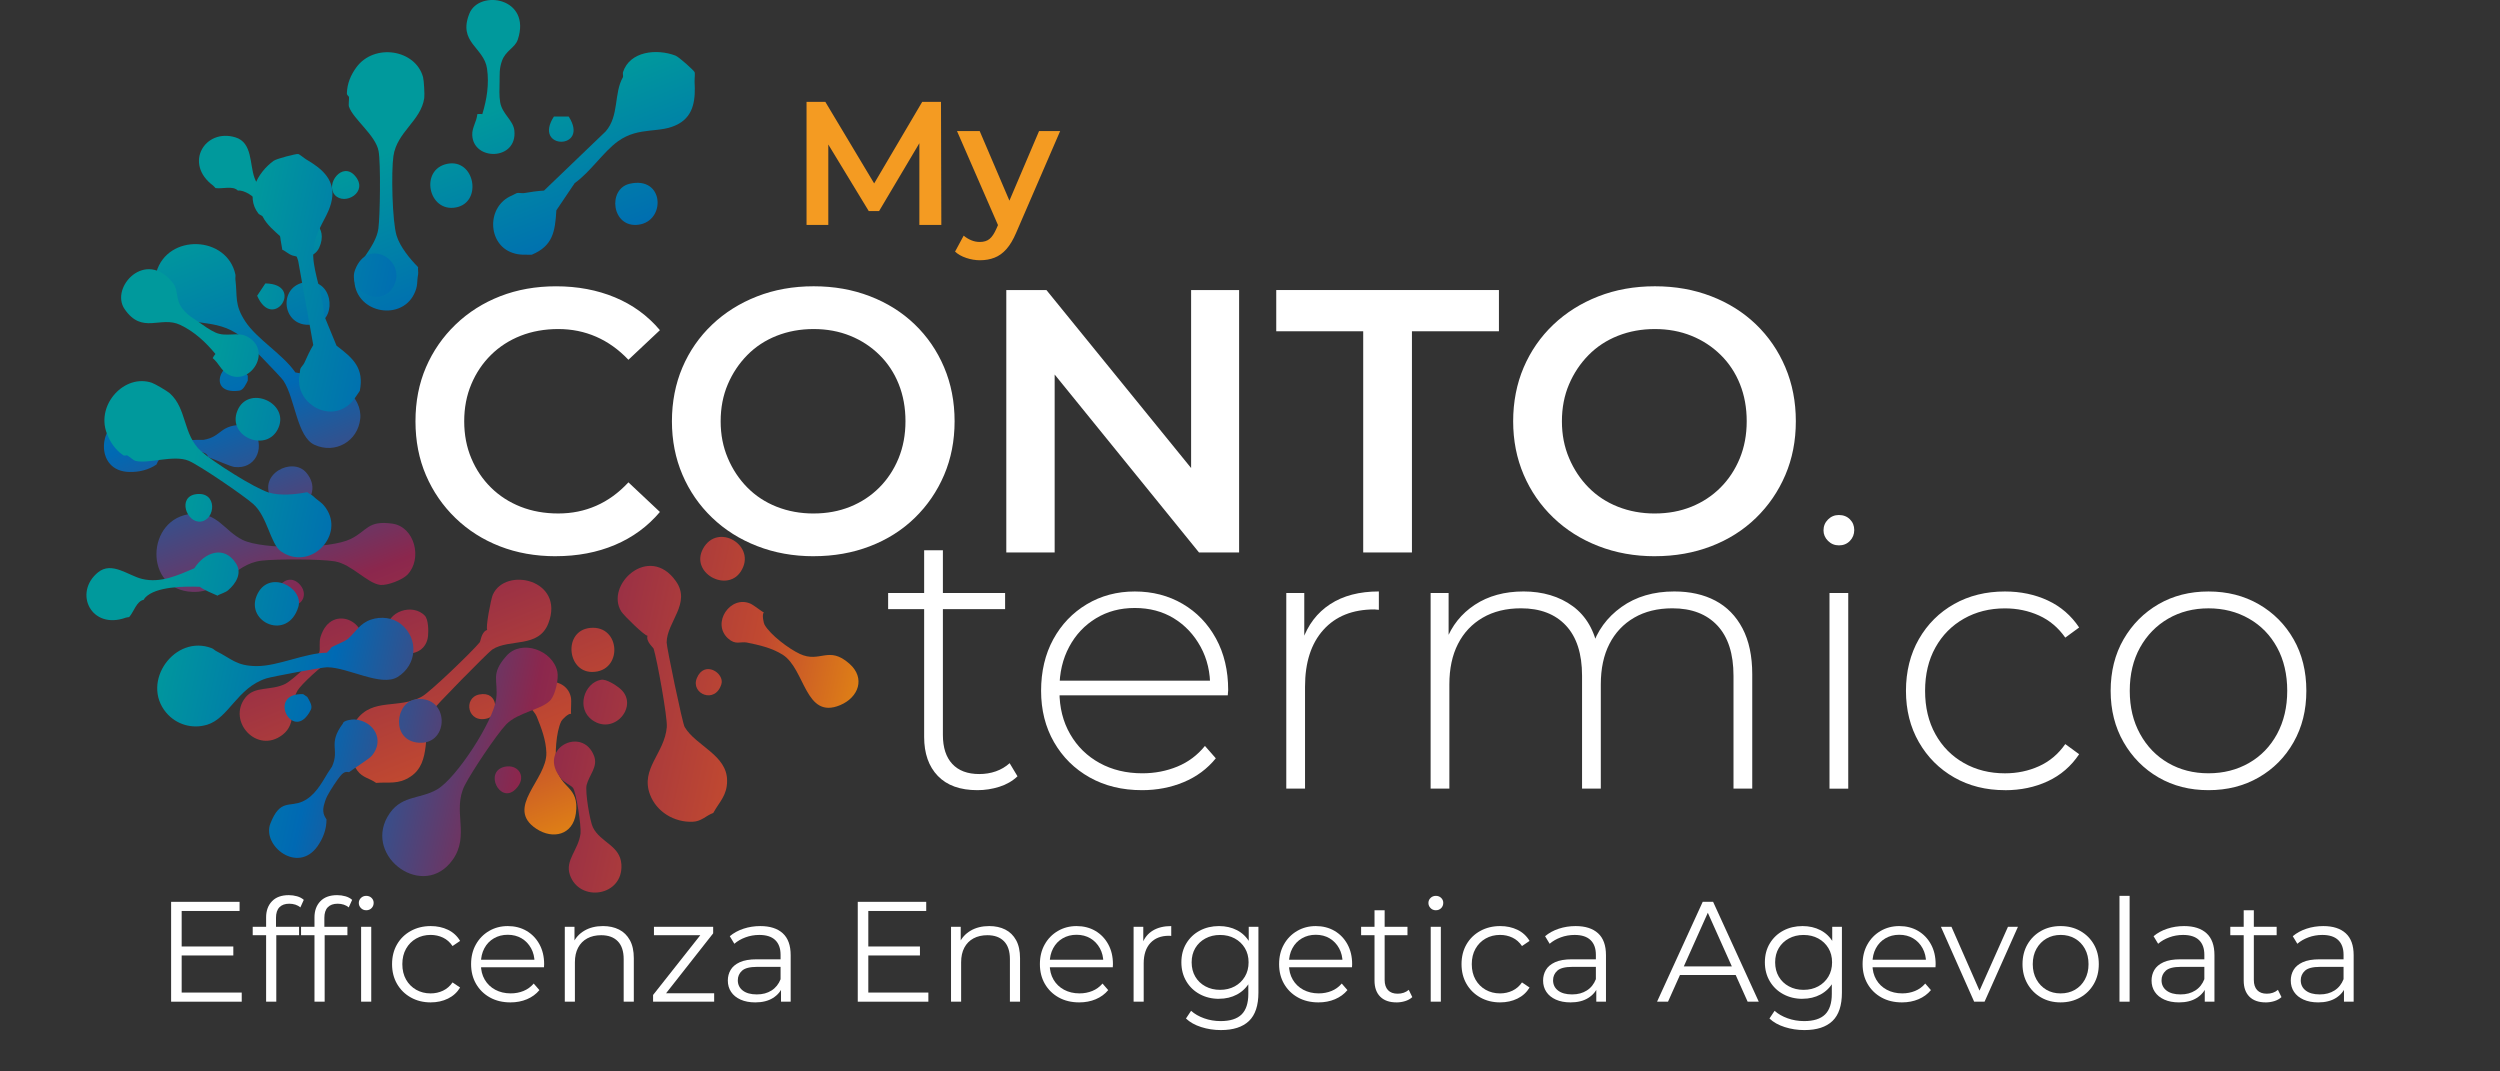 <?xml version="1.0" encoding="UTF-8"?>
<svg id="Livello_1" xmlns="http://www.w3.org/2000/svg" xmlns:xlink="http://www.w3.org/1999/xlink" version="1.1" viewBox="0 0 1024 438.87">
  <rect x="0" y="0" width="1024" height="438.87" fill="#333333" stroke="none"/>
  <!-- Generator: Adobe Illustrator 30.1.0, SVG Export Plug-In . SVG Version: 2.1.1 Build 136)  -->
  <defs>
    <style>
      .st0 {
        fill: #f49b22;
      }

      .st1 {
        fill: url(#Sfumatura_senza_nome_12);
      }

      .st2 {
        fill: url(#Sfumatura_senza_nome_13);
      }

      .st3 {
        fill: url(#Sfumatura_senza_nome_18);
      }

      .st4 {
        fill: url(#Sfumatura_senza_nome_19);
      }

      .st5 {
        fill: url(#Sfumatura_senza_nome_16);
      }

      .st6 {
        fill: url(#Sfumatura_senza_nome_17);
      }

      .st7 {
        fill: url(#Sfumatura_senza_nome_20);
      }

      .st8 {
        fill: url(#Sfumatura_senza_nome_21);
      }

      .st9 {
        fill: url(#Sfumatura_senza_nome_42);
      }

      .st10 {
        fill: url(#Sfumatura_senza_nome_30);
      }

      .st11 {
        fill: url(#Sfumatura_senza_nome_14);
      }

      .st12 {
        fill: url(#Sfumatura_senza_nome_15);
      }

      .st13 {
        fill: url(#Sfumatura_senza_nome_31);
      }

      .st14 {
        fill: url(#Sfumatura_senza_nome_39);
      }

      .st15 {
        fill: url(#Sfumatura_senza_nome_36);
      }

      .st16 {
        fill: url(#Sfumatura_senza_nome_35);
      }

      .st17 {
        fill: url(#Sfumatura_senza_nome_38);
      }

      .st18 {
        fill: url(#Sfumatura_senza_nome_41);
      }

      .st19 {
        fill: url(#Sfumatura_senza_nome_40);
      }

      .st20 {
        fill: url(#Sfumatura_senza_nome_37);
      }

      .st21 {
        fill: url(#Sfumatura_senza_nome_33);
      }

      .st22 {
        fill: url(#Sfumatura_senza_nome_34);
      }

      .st23 {
        fill: url(#Sfumatura_senza_nome_32);
      }

      .st24 {
        fill: url(#Sfumatura_senza_nome_22);
      }

      .st25 {
        fill: url(#Sfumatura_senza_nome_23);
      }

      .st26 {
        fill: url(#Sfumatura_senza_nome_28);
      }

      .st27 {
        fill: url(#Sfumatura_senza_nome_29);
      }

      .st28 {
        fill: url(#Sfumatura_senza_nome_26);
      }

      .st29 {
        fill: url(#Sfumatura_senza_nome_27);
      }

      .st30 {
        fill: url(#Sfumatura_senza_nome_24);
      }

      .st31 {
        fill: url(#Sfumatura_senza_nome_25);
      }

      .st32 {
        fill: url(#Sfumatura_senza_nome_10);
      }

      .st33 {
        fill: url(#Sfumatura_senza_nome_11);
      }

      .st34 {
        fill: #fff;
      }

      .st35 {
        fill: url(#Sfumatura_senza_nome);
      }

      .st36 {
        fill: url(#Sfumatura_senza_nome_8);
      }

      .st37 {
        fill: url(#Sfumatura_senza_nome_9);
      }

      .st38 {
        fill: url(#Sfumatura_senza_nome_6);
      }

      .st39 {
        fill: url(#Sfumatura_senza_nome_7);
      }

      .st40 {
        fill: url(#Sfumatura_senza_nome_5);
      }

      .st41 {
        fill: url(#Sfumatura_senza_nome_3);
      }

      .st42 {
        fill: url(#Sfumatura_senza_nome_4);
      }

      .st43 {
        fill: url(#Sfumatura_senza_nome_2);
      }
    </style>
    <linearGradient id="Sfumatura_senza_nome" data-name="Sfumatura senza nome" x1="162.53" y1="33.42" x2="44.37" y2="331.85" gradientTransform="translate(0 439.19) scale(1 -1)" gradientUnits="userSpaceOnUse">
      <stop offset="0" stop-color="#f7ac00"/>
      <stop offset=".24" stop-color="#c14930"/>
      <stop offset=".51" stop-color="#8b274d"/>
      <stop offset=".77" stop-color="#0069b3"/>
      <stop offset="1" stop-color="#00999c"/>
    </linearGradient>
    <linearGradient id="Sfumatura_senza_nome_2" data-name="Sfumatura senza nome 2" x1="341.47" y1="104.26" x2="223.31" y2="402.7" gradientTransform="translate(0 439.19) scale(1 -1)" gradientUnits="userSpaceOnUse">
      <stop offset="0" stop-color="#f7ac00"/>
      <stop offset=".24" stop-color="#c14930"/>
      <stop offset=".51" stop-color="#8b274d"/>
      <stop offset=".77" stop-color="#0069b3"/>
      <stop offset="1" stop-color="#00999c"/>
    </linearGradient>
    <linearGradient id="Sfumatura_senza_nome_3" data-name="Sfumatura senza nome 3" x1="184.36" y1="42.06" x2="66.2" y2="340.49" gradientTransform="translate(0 439.19) scale(1 -1)" gradientUnits="userSpaceOnUse">
      <stop offset="0" stop-color="#f7ac00"/>
      <stop offset=".24" stop-color="#c14930"/>
      <stop offset=".51" stop-color="#8b274d"/>
      <stop offset=".77" stop-color="#0069b3"/>
      <stop offset="1" stop-color="#00999c"/>
    </linearGradient>
    <linearGradient id="Sfumatura_senza_nome_4" data-name="Sfumatura senza nome 4" x1="225.22" y1="58.24" x2="107.06" y2="356.67" gradientTransform="translate(0 439.19) scale(1 -1)" gradientUnits="userSpaceOnUse">
      <stop offset="0" stop-color="#f7ac00"/>
      <stop offset=".24" stop-color="#c14930"/>
      <stop offset=".51" stop-color="#8b274d"/>
      <stop offset=".77" stop-color="#0069b3"/>
      <stop offset="1" stop-color="#00999c"/>
    </linearGradient>
    <linearGradient id="Sfumatura_senza_nome_5" data-name="Sfumatura senza nome 5" x1="203.01" y1="49.45" x2="84.85" y2="347.88" gradientTransform="translate(0 439.19) scale(1 -1)" gradientUnits="userSpaceOnUse">
      <stop offset="0" stop-color="#f7ac00"/>
      <stop offset=".24" stop-color="#c14930"/>
      <stop offset=".51" stop-color="#8b274d"/>
      <stop offset=".77" stop-color="#0069b3"/>
      <stop offset="1" stop-color="#00999c"/>
    </linearGradient>
    <linearGradient id="Sfumatura_senza_nome_6" data-name="Sfumatura senza nome 6" x1="248.98" y1="67.64" x2="130.82" y2="366.07" gradientTransform="translate(0 439.19) scale(1 -1)" gradientUnits="userSpaceOnUse">
      <stop offset="0" stop-color="#f7ac00"/>
      <stop offset=".24" stop-color="#c14930"/>
      <stop offset=".51" stop-color="#8b274d"/>
      <stop offset=".77" stop-color="#0069b3"/>
      <stop offset="1" stop-color="#00999c"/>
    </linearGradient>
    <linearGradient id="Sfumatura_senza_nome_7" data-name="Sfumatura senza nome 7" x1="279.77" y1="79.84" x2="161.61" y2="378.27" gradientTransform="translate(0 439.19) scale(1 -1)" gradientUnits="userSpaceOnUse">
      <stop offset="0" stop-color="#f7ac00"/>
      <stop offset=".24" stop-color="#c14930"/>
      <stop offset=".51" stop-color="#8b274d"/>
      <stop offset=".77" stop-color="#0069b3"/>
      <stop offset="1" stop-color="#00999c"/>
    </linearGradient>
    <linearGradient id="Sfumatura_senza_nome_8" data-name="Sfumatura senza nome 8" x1="216.88" y1="54.94" x2="98.72" y2="353.37" gradientTransform="translate(0 439.19) scale(1 -1)" gradientUnits="userSpaceOnUse">
      <stop offset="0" stop-color="#f7ac00"/>
      <stop offset=".24" stop-color="#c14930"/>
      <stop offset=".51" stop-color="#8b274d"/>
      <stop offset=".77" stop-color="#0069b3"/>
      <stop offset="1" stop-color="#00999c"/>
    </linearGradient>
    <linearGradient id="Sfumatura_senza_nome_9" data-name="Sfumatura senza nome 9" x1="195.33" y1="46.4" x2="77.17" y2="344.83" gradientTransform="translate(0 439.19) scale(1 -1)" gradientUnits="userSpaceOnUse">
      <stop offset="0" stop-color="#f7ac00"/>
      <stop offset=".24" stop-color="#c14930"/>
      <stop offset=".51" stop-color="#8b274d"/>
      <stop offset=".77" stop-color="#0069b3"/>
      <stop offset="1" stop-color="#00999c"/>
    </linearGradient>
    <linearGradient id="Sfumatura_senza_nome_10" data-name="Sfumatura senza nome 10" x1="172.57" y1="37.4" x2="54.41" y2="335.83" gradientTransform="translate(0 439.19) scale(1 -1)" gradientUnits="userSpaceOnUse">
      <stop offset="0" stop-color="#f7ac00"/>
      <stop offset=".24" stop-color="#c14930"/>
      <stop offset=".51" stop-color="#8b274d"/>
      <stop offset=".77" stop-color="#0069b3"/>
      <stop offset="1" stop-color="#00999c"/>
    </linearGradient>
    <linearGradient id="Sfumatura_senza_nome_11" data-name="Sfumatura senza nome 11" x1="190.55" y1="44.52" x2="72.39" y2="342.95" gradientTransform="translate(0 439.19) scale(1 -1)" gradientUnits="userSpaceOnUse">
      <stop offset="0" stop-color="#f7ac00"/>
      <stop offset=".24" stop-color="#c14930"/>
      <stop offset=".51" stop-color="#8b274d"/>
      <stop offset=".77" stop-color="#0069b3"/>
      <stop offset="1" stop-color="#00999c"/>
    </linearGradient>
    <linearGradient id="Sfumatura_senza_nome_12" data-name="Sfumatura senza nome 12" x1="180.37" y1="40.48" x2="62.21" y2="338.91" gradientTransform="translate(0 439.19) scale(1 -1)" gradientUnits="userSpaceOnUse">
      <stop offset="0" stop-color="#f7ac00"/>
      <stop offset=".24" stop-color="#c14930"/>
      <stop offset=".51" stop-color="#8b274d"/>
      <stop offset=".77" stop-color="#0069b3"/>
      <stop offset="1" stop-color="#00999c"/>
    </linearGradient>
    <linearGradient id="Sfumatura_senza_nome_13" data-name="Sfumatura senza nome 13" x1="232.64" y1="61.18" x2="114.48" y2="359.61" gradientTransform="translate(0 439.19) scale(1 -1)" gradientUnits="userSpaceOnUse">
      <stop offset="0" stop-color="#f7ac00"/>
      <stop offset=".24" stop-color="#c14930"/>
      <stop offset=".51" stop-color="#8b274d"/>
      <stop offset=".77" stop-color="#0069b3"/>
      <stop offset="1" stop-color="#00999c"/>
    </linearGradient>
    <linearGradient id="Sfumatura_senza_nome_14" data-name="Sfumatura senza nome 14" x1="225.14" y1="58.2" x2="106.98" y2="356.64" gradientTransform="translate(0 439.19) scale(1 -1)" gradientUnits="userSpaceOnUse">
      <stop offset="0" stop-color="#f7ac00"/>
      <stop offset=".24" stop-color="#c14930"/>
      <stop offset=".51" stop-color="#8b274d"/>
      <stop offset=".77" stop-color="#0069b3"/>
      <stop offset="1" stop-color="#00999c"/>
    </linearGradient>
    <linearGradient id="Sfumatura_senza_nome_15" data-name="Sfumatura senza nome 15" x1="273.16" y1="77.22" x2="155" y2="375.65" gradientTransform="translate(0 439.19) scale(1 -1)" gradientUnits="userSpaceOnUse">
      <stop offset="0" stop-color="#f7ac00"/>
      <stop offset=".24" stop-color="#c14930"/>
      <stop offset=".51" stop-color="#8b274d"/>
      <stop offset=".77" stop-color="#0069b3"/>
      <stop offset="1" stop-color="#00999c"/>
    </linearGradient>
    <linearGradient id="Sfumatura_senza_nome_16" data-name="Sfumatura senza nome 16" x1="227.46" y1="59.13" x2="109.3" y2="357.56" gradientTransform="translate(0 439.19) scale(1 -1)" gradientUnits="userSpaceOnUse">
      <stop offset="0" stop-color="#f7ac00"/>
      <stop offset=".24" stop-color="#c14930"/>
      <stop offset=".51" stop-color="#8b274d"/>
      <stop offset=".77" stop-color="#0069b3"/>
      <stop offset="1" stop-color="#00999c"/>
    </linearGradient>
    <linearGradient id="Sfumatura_senza_nome_17" data-name="Sfumatura senza nome 17" x1="257.14" y1="70.88" x2="138.98" y2="369.31" gradientTransform="translate(0 439.19) scale(1 -1)" gradientUnits="userSpaceOnUse">
      <stop offset="0" stop-color="#f7ac00"/>
      <stop offset=".24" stop-color="#c14930"/>
      <stop offset=".51" stop-color="#8b274d"/>
      <stop offset=".77" stop-color="#0069b3"/>
      <stop offset="1" stop-color="#00999c"/>
    </linearGradient>
    <linearGradient id="Sfumatura_senza_nome_18" data-name="Sfumatura senza nome 18" x1="325.46" y1="97.93" x2="207.3" y2="396.36" gradientTransform="translate(0 439.19) scale(1 -1)" gradientUnits="userSpaceOnUse">
      <stop offset="0" stop-color="#f7ac00"/>
      <stop offset=".24" stop-color="#c14930"/>
      <stop offset=".51" stop-color="#8b274d"/>
      <stop offset=".77" stop-color="#0069b3"/>
      <stop offset="1" stop-color="#00999c"/>
    </linearGradient>
    <linearGradient id="Sfumatura_senza_nome_19" data-name="Sfumatura senza nome 19" x1="294.73" y1="85.76" x2="176.57" y2="384.19" gradientTransform="translate(0 439.19) scale(1 -1)" gradientUnits="userSpaceOnUse">
      <stop offset="0" stop-color="#f7ac00"/>
      <stop offset=".24" stop-color="#c14930"/>
      <stop offset=".51" stop-color="#8b274d"/>
      <stop offset=".77" stop-color="#0069b3"/>
      <stop offset="1" stop-color="#00999c"/>
    </linearGradient>
    <linearGradient id="Sfumatura_senza_nome_20" data-name="Sfumatura senza nome 20" x1="357.77" y1="110.72" x2="239.61" y2="409.15" gradientTransform="translate(0 439.19) scale(1 -1)" gradientUnits="userSpaceOnUse">
      <stop offset="0" stop-color="#f7ac00"/>
      <stop offset=".24" stop-color="#c14930"/>
      <stop offset=".51" stop-color="#8b274d"/>
      <stop offset=".77" stop-color="#0069b3"/>
      <stop offset="1" stop-color="#00999c"/>
    </linearGradient>
    <linearGradient id="Sfumatura_senza_nome_21" data-name="Sfumatura senza nome 21" x1="349.97" y1="107.63" x2="231.81" y2="406.06" gradientTransform="translate(0 439.19) scale(1 -1)" gradientUnits="userSpaceOnUse">
      <stop offset="0" stop-color="#f7ac00"/>
      <stop offset=".24" stop-color="#c14930"/>
      <stop offset=".51" stop-color="#8b274d"/>
      <stop offset=".77" stop-color="#0069b3"/>
      <stop offset="1" stop-color="#00999c"/>
    </linearGradient>
    <linearGradient id="Sfumatura_senza_nome_22" data-name="Sfumatura senza nome 22" x1="386.94" y1="660.74" x2="268.78" y2="959.17" gradientTransform="translate(703.2 1061.42) rotate(-56.34) scale(1 -1)" gradientUnits="userSpaceOnUse">
      <stop offset="0" stop-color="#f7ac00"/>
      <stop offset=".24" stop-color="#c14930"/>
      <stop offset=".51" stop-color="#8b274d"/>
      <stop offset=".77" stop-color="#0069b3"/>
      <stop offset="1" stop-color="#00999c"/>
    </linearGradient>
    <linearGradient id="Sfumatura_senza_nome_23" data-name="Sfumatura senza nome 23" x1="565.86" y1="731.59" x2="447.7" y2="1030.02" gradientTransform="translate(703.2 1061.42) rotate(-56.34) scale(1 -1)" gradientUnits="userSpaceOnUse">
      <stop offset="0" stop-color="#f7ac00"/>
      <stop offset=".24" stop-color="#c14930"/>
      <stop offset=".51" stop-color="#8b274d"/>
      <stop offset=".77" stop-color="#0069b3"/>
      <stop offset="1" stop-color="#00999c"/>
    </linearGradient>
    <linearGradient id="Sfumatura_senza_nome_24" data-name="Sfumatura senza nome 24" x1="408.76" y1="669.38" x2="290.6" y2="967.81" gradientTransform="translate(703.2 1061.42) rotate(-56.34) scale(1 -1)" gradientUnits="userSpaceOnUse">
      <stop offset="0" stop-color="#f7ac00"/>
      <stop offset=".24" stop-color="#c14930"/>
      <stop offset=".51" stop-color="#8b274d"/>
      <stop offset=".77" stop-color="#0069b3"/>
      <stop offset="1" stop-color="#00999c"/>
    </linearGradient>
    <linearGradient id="Sfumatura_senza_nome_25" data-name="Sfumatura senza nome 25" x1="449.64" y1="685.57" x2="331.47" y2="984" gradientTransform="translate(703.2 1061.42) rotate(-56.34) scale(1 -1)" gradientUnits="userSpaceOnUse">
      <stop offset="0" stop-color="#f7ac00"/>
      <stop offset=".24" stop-color="#c14930"/>
      <stop offset=".51" stop-color="#8b274d"/>
      <stop offset=".77" stop-color="#0069b3"/>
      <stop offset="1" stop-color="#00999c"/>
    </linearGradient>
    <linearGradient id="Sfumatura_senza_nome_26" data-name="Sfumatura senza nome 26" x1="427.42" y1="676.77" x2="309.26" y2="975.2" gradientTransform="translate(703.2 1061.42) rotate(-56.34) scale(1 -1)" gradientUnits="userSpaceOnUse">
      <stop offset="0" stop-color="#f7ac00"/>
      <stop offset=".24" stop-color="#c14930"/>
      <stop offset=".51" stop-color="#8b274d"/>
      <stop offset=".77" stop-color="#0069b3"/>
      <stop offset="1" stop-color="#00999c"/>
    </linearGradient>
    <linearGradient id="Sfumatura_senza_nome_27" data-name="Sfumatura senza nome 27" x1="473.38" y1="694.97" x2="355.22" y2="993.4" gradientTransform="translate(703.2 1061.42) rotate(-56.34) scale(1 -1)" gradientUnits="userSpaceOnUse">
      <stop offset="0" stop-color="#f7ac00"/>
      <stop offset=".24" stop-color="#c14930"/>
      <stop offset=".51" stop-color="#8b274d"/>
      <stop offset=".77" stop-color="#0069b3"/>
      <stop offset="1" stop-color="#00999c"/>
    </linearGradient>
    <linearGradient id="Sfumatura_senza_nome_28" data-name="Sfumatura senza nome 28" x1="504.18" y1="707.17" x2="386.02" y2="1005.6" gradientTransform="translate(703.2 1061.42) rotate(-56.34) scale(1 -1)" gradientUnits="userSpaceOnUse">
      <stop offset="0" stop-color="#f7ac00"/>
      <stop offset=".24" stop-color="#c14930"/>
      <stop offset=".51" stop-color="#8b274d"/>
      <stop offset=".77" stop-color="#0069b3"/>
      <stop offset="1" stop-color="#00999c"/>
    </linearGradient>
    <linearGradient id="Sfumatura_senza_nome_29" data-name="Sfumatura senza nome 29" x1="441.29" y1="682.26" x2="323.13" y2="980.69" gradientTransform="translate(703.2 1061.42) rotate(-56.34) scale(1 -1)" gradientUnits="userSpaceOnUse">
      <stop offset="0" stop-color="#f7ac00"/>
      <stop offset=".24" stop-color="#c14930"/>
      <stop offset=".51" stop-color="#8b274d"/>
      <stop offset=".77" stop-color="#0069b3"/>
      <stop offset="1" stop-color="#00999c"/>
    </linearGradient>
    <linearGradient id="Sfumatura_senza_nome_30" data-name="Sfumatura senza nome 30" x1="419.73" y1="673.73" x2="301.57" y2="972.16" gradientTransform="translate(703.2 1061.42) rotate(-56.34) scale(1 -1)" gradientUnits="userSpaceOnUse">
      <stop offset="0" stop-color="#f7ac00"/>
      <stop offset=".24" stop-color="#c14930"/>
      <stop offset=".51" stop-color="#8b274d"/>
      <stop offset=".77" stop-color="#0069b3"/>
      <stop offset="1" stop-color="#00999c"/>
    </linearGradient>
    <linearGradient id="Sfumatura_senza_nome_31" data-name="Sfumatura senza nome 31" x1="396.98" y1="664.72" x2="278.82" y2="963.15" gradientTransform="translate(703.2 1061.42) rotate(-56.34) scale(1 -1)" gradientUnits="userSpaceOnUse">
      <stop offset="0" stop-color="#f7ac00"/>
      <stop offset=".24" stop-color="#c14930"/>
      <stop offset=".51" stop-color="#8b274d"/>
      <stop offset=".77" stop-color="#0069b3"/>
      <stop offset="1" stop-color="#00999c"/>
    </linearGradient>
    <linearGradient id="Sfumatura_senza_nome_32" data-name="Sfumatura senza nome 32" x1="414.94" y1="671.83" x2="296.78" y2="970.26" gradientTransform="translate(703.2 1061.42) rotate(-56.34) scale(1 -1)" gradientUnits="userSpaceOnUse">
      <stop offset="0" stop-color="#f7ac00"/>
      <stop offset=".24" stop-color="#c14930"/>
      <stop offset=".51" stop-color="#8b274d"/>
      <stop offset=".77" stop-color="#0069b3"/>
      <stop offset="1" stop-color="#00999c"/>
    </linearGradient>
    <linearGradient id="Sfumatura_senza_nome_33" data-name="Sfumatura senza nome 33" x1="404.78" y1="667.81" x2="286.62" y2="966.24" gradientTransform="translate(703.2 1061.42) rotate(-56.34) scale(1 -1)" gradientUnits="userSpaceOnUse">
      <stop offset="0" stop-color="#f7ac00"/>
      <stop offset=".24" stop-color="#c14930"/>
      <stop offset=".51" stop-color="#8b274d"/>
      <stop offset=".77" stop-color="#0069b3"/>
      <stop offset="1" stop-color="#00999c"/>
    </linearGradient>
    <linearGradient id="Sfumatura_senza_nome_34" data-name="Sfumatura senza nome 34" x1="457.06" y1="688.5" x2="338.9" y2="986.94" gradientTransform="translate(703.2 1061.42) rotate(-56.34) scale(1 -1)" gradientUnits="userSpaceOnUse">
      <stop offset="0" stop-color="#f7ac00"/>
      <stop offset=".24" stop-color="#c14930"/>
      <stop offset=".51" stop-color="#8b274d"/>
      <stop offset=".77" stop-color="#0069b3"/>
      <stop offset="1" stop-color="#00999c"/>
    </linearGradient>
    <linearGradient id="Sfumatura_senza_nome_35" data-name="Sfumatura senza nome 35" x1="449.52" y1="685.52" x2="331.36" y2="983.95" gradientTransform="translate(703.2 1061.42) rotate(-56.34) scale(1 -1)" gradientUnits="userSpaceOnUse">
      <stop offset="0" stop-color="#f7ac00"/>
      <stop offset=".24" stop-color="#c14930"/>
      <stop offset=".51" stop-color="#8b274d"/>
      <stop offset=".77" stop-color="#0069b3"/>
      <stop offset="1" stop-color="#00999c"/>
    </linearGradient>
    <linearGradient id="Sfumatura_senza_nome_36" data-name="Sfumatura senza nome 36" x1="497.57" y1="704.55" x2="379.41" y2="1002.98" gradientTransform="translate(703.2 1061.42) rotate(-56.34) scale(1 -1)" gradientUnits="userSpaceOnUse">
      <stop offset="0" stop-color="#f7ac00"/>
      <stop offset=".24" stop-color="#c14930"/>
      <stop offset=".51" stop-color="#8b274d"/>
      <stop offset=".77" stop-color="#0069b3"/>
      <stop offset="1" stop-color="#00999c"/>
    </linearGradient>
    <linearGradient id="Sfumatura_senza_nome_37" data-name="Sfumatura senza nome 37" x1="451.86" y1="686.45" x2="333.7" y2="984.88" gradientTransform="translate(703.2 1061.42) rotate(-56.34) scale(1 -1)" gradientUnits="userSpaceOnUse">
      <stop offset="0" stop-color="#f7ac00"/>
      <stop offset=".24" stop-color="#c14930"/>
      <stop offset=".51" stop-color="#8b274d"/>
      <stop offset=".77" stop-color="#0069b3"/>
      <stop offset="1" stop-color="#00999c"/>
    </linearGradient>
    <linearGradient id="Sfumatura_senza_nome_38" data-name="Sfumatura senza nome 38" x1="481.54" y1="698.2" x2="363.38" y2="996.63" gradientTransform="translate(703.2 1061.42) rotate(-56.34) scale(1 -1)" gradientUnits="userSpaceOnUse">
      <stop offset="0" stop-color="#f7ac00"/>
      <stop offset=".24" stop-color="#c14930"/>
      <stop offset=".51" stop-color="#8b274d"/>
      <stop offset=".77" stop-color="#0069b3"/>
      <stop offset="1" stop-color="#00999c"/>
    </linearGradient>
    <linearGradient id="Sfumatura_senza_nome_39" data-name="Sfumatura senza nome 39" x1="549.85" y1="725.25" x2="431.69" y2="1023.68" gradientTransform="translate(703.2 1061.42) rotate(-56.34) scale(1 -1)" gradientUnits="userSpaceOnUse">
      <stop offset="0" stop-color="#f7ac00"/>
      <stop offset=".24" stop-color="#c14930"/>
      <stop offset=".51" stop-color="#8b274d"/>
      <stop offset=".77" stop-color="#0069b3"/>
      <stop offset="1" stop-color="#00999c"/>
    </linearGradient>
    <linearGradient id="Sfumatura_senza_nome_40" data-name="Sfumatura senza nome 40" x1="519.13" y1="713.08" x2="400.97" y2="1011.52" gradientTransform="translate(703.2 1061.42) rotate(-56.34) scale(1 -1)" gradientUnits="userSpaceOnUse">
      <stop offset="0" stop-color="#f7ac00"/>
      <stop offset=".24" stop-color="#c14930"/>
      <stop offset=".51" stop-color="#8b274d"/>
      <stop offset=".77" stop-color="#0069b3"/>
      <stop offset="1" stop-color="#00999c"/>
    </linearGradient>
    <linearGradient id="Sfumatura_senza_nome_41" data-name="Sfumatura senza nome 41" x1="582.17" y1="738.05" x2="464.01" y2="1036.48" gradientTransform="translate(703.2 1061.42) rotate(-56.34) scale(1 -1)" gradientUnits="userSpaceOnUse">
      <stop offset="0" stop-color="#f7ac00"/>
      <stop offset=".24" stop-color="#c14930"/>
      <stop offset=".51" stop-color="#8b274d"/>
      <stop offset=".77" stop-color="#0069b3"/>
      <stop offset="1" stop-color="#00999c"/>
    </linearGradient>
    <linearGradient id="Sfumatura_senza_nome_42" data-name="Sfumatura senza nome 42" x1="574.35" y1="734.95" x2="456.19" y2="1033.39" gradientTransform="translate(703.2 1061.42) rotate(-56.34) scale(1 -1)" gradientUnits="userSpaceOnUse">
      <stop offset="0" stop-color="#f7ac00"/>
      <stop offset=".24" stop-color="#c14930"/>
      <stop offset=".51" stop-color="#8b274d"/>
      <stop offset=".77" stop-color="#0069b3"/>
      <stop offset="1" stop-color="#00999c"/>
    </linearGradient>
  </defs>
  <g>
    <path class="st35" d="M68.12,186.23c1.05-.4,2.94-.88,4.04-1.01,2.45-.28,8.36-.39,10.63.02,2.31.41,2.37,1.95,2.52,2.01,2.77.94,8.97,3.81,10.71,4.02,8.39,1.03,12.42-7.26,8.5-14.13-.49-.86-2.9-3.64-4.04-3.03-10.61-.56-9.28,4.79-17.19,6.07h-3.03c-5.19.24-10.84.74-15.41-2.06-5.15-3.16-4.17-8.38-14.93-6.03-9.51,2.08-11.08,20.91,3.03,21.23,3.97.09,7.78-.79,11.12-3.03.25-.17.54-2.71,4.04-4.04v-.02Z"/>
    <path class="st43" d="M232.94,47.74c-2.02.04-4.05-.03-6.07,0-8.85,13.75,14.92,13.75,6.07,0Z"/>
    <path class="st41" d="M137.14,229.93c6.88,1.15,13.45,9.12,18.67,9.65,2.91.3,9.03-2.08,11.06-4.17,6.29-6.5,3.01-19.65-6.18-20.93-10.13-1.41-10.08,2.84-17.06,6.29-8.28,4.09-35.96,4.44-44.23.39-7.6-3.72-10.18-11.47-20.64-10.71-19.05,1.39-20.14,31.32.14,31.99,12.42.41,16.6-11.38,28.13-12.78,6-.73,24.29-.71,30.12.27h-.01Z"/>
    <path class="st42" d="M201.59,266.08c7.02-4.65,19.05-.4,23.04-10.82,6.83-17.84-17.61-23.32-22.78-11.65-.78,1.77-3,13.44-2.29,14.39-1.07.37-1.52,1.08-2.02,2.02-.49.92-.81,2.77-1.01,3.03-2.8,3.51-20.27,20.36-23.73,22.27-9.48,5.23-20.18.36-26.82,9.58-4.45,6.18-4.03,14.67.42,20.78,2.12,2.9,5.1,3.12,7.65,4.99,5.33-.43,9.08.75,14.11-2.58,8.83-5.85,4.77-18.46,8.7-26.69.76-1.6,23.14-24.27,24.72-25.32h0Z"/>
    <path class="st40" d="M69.2,128.03c7.29,6,19.4,1.87,29.25,9.67,1.92,1.52,16.53,16.55,17.65,18.24,4.77,7.23,5.5,22.93,12.68,26.24,8.51,3.92,17.83-1.4,18.78-10.7.44-4.35-1.8-8.74-5.27-11.41-3.85-2.95-7.48-2.36-11.78-3.46-1.56-.4-6.27-3.75-6.79-3.75h-1.01l-1.73-.31c-5.14-7.47-15.71-13.58-20.52-20.91-4.53-6.91-3.16-10.04-4.04-17.18-.08-.65.13-1.43,0-2.02-3.41-15.95-27.72-16.89-32.36-1.01-1.77,6.07.23,12.59,5.13,16.61h.01Z"/>
    <path class="st38" d="M229.9,295.4c.32-.64,2.85-3.28,4.04-3.03-.25-.3.19-5.01-.06-6.51-1.51-8.89-15.57-9.01-16.95.2-.63,4.17,1.73,4.8,2.86,7.32,1.95,4.79,3.85,9.72,4,14.97.3,11-17.17,22.44-4.15,31.09,6.84,4.55,15.02,2.55,16.23-6.23,1.57-11.39-6.55-10.02-7.92-19.17-.73-4.86-.23-14.22,1.96-18.64h-.01Z"/>
    <path class="st39" d="M241.77,257.19c-11.13,1.06-9.59,18.07.77,18.04,12.66-.03,11.83-19.24-.77-18.04Z"/>
    <path class="st36" d="M158.27,258.48c-.21,11.08,15.94,12.59,17.05,2.06.22-2.13.17-6.78-1.3-8.35-4.78-5.09-15.59-2.16-15.75,6.29Z"/>
    <path class="st37" d="M111.18,204.33c6.3,11.05,23.13-.26,14.27-10.74-5.63-6.65-20.04.61-14.27,10.74Z"/>
    <path class="st32" d="M146.46,267.07c7.8-10.89-10.63-21.32-15.2-6.09-.65,2.15-.05,4.86-.45,6.12-.66,2.05-11.31,11.68-13.84,12.96-6.02,3.03-12.65.74-16.52,5.73-7.44,9.61,4.76,23.22,15.23,15.22,6.23-4.76,2.65-11.99,6.15-18.11,1.38-2.41,10.39-10.84,13.01-11.76,4.01-1.41,8.83-.2,11.6-4.07h.02Z"/>
    <path class="st33" d="M97.98,160.02c1.73-.23,2.67-2.5,3.51-4.12v-2.02c-7.96-13.14-19.41,8.21-3.51,6.14h0Z"/>
    <path class="st1" d="M117.19,247.85c6.91,1.48,9.42-4.81,5.27-8.79-6.36-6.1-13.89,6.94-5.27,8.79Z"/>
    <path class="st2" d="M196.27,284.47c-6.74,1.37-4.8,12.24,3.59,9.72,4.43-1.33,4.44-11.35-3.59-9.72Z"/>
    <path class="st11" d="M87.33,76.04c.38.28.71.86,1.01,1.01,2.85.39,7.03-1.09,9.1,1.01.33.03.68-.05,1.01,0,6.32.99,12.99,10.98,16.18,16.17-.09,2.91.61,5.29,1.01,8.09.67.08,2.71,1.93,4.21,2.35,4.05,1.15,9.04,1.02,10.96-3.36,3.65-8.31-3.34-13.26-11.12-13.14-6.13-4.03-12.79-8.08-15.46-15.37-2.01-5.49-.78-14.36-7.74-16.52-12.56-3.9-21.35,10.74-9.16,19.76h0Z"/>
    <path class="st12" d="M142.94,43.7c1.75,5.11,10.93,11.68,12.13,18.2.9,4.84.63,26.49-.09,31.75-1.07,7.81-9.76,14.94-9.86,20.29-.27,14.12,18.85,18.01,24.5,6.49,1.7-3.47,1.04-4.96,1.63-7.98.17-.9-.13-2.07,0-3.03-3.35-3.38-7.41-8.34-8.81-12.92-1.81-5.93-2.22-26.25-1.3-32.56,1.45-9.97,11.27-14.39,12.63-23.77.2-1.41-.13-7.24-.49-8.57-3.08-11.35-19.97-14.01-27.3-4.04-2.33,3.18-3.78,6.63-3.9,10.66-.02.8.85,1.3.86,1.47.1,1.19-.28,3.22,0,4.04v-.03Z"/>
    <path class="st5" d="M124.48,115.68c-11.59,2.25-8.49,20.91,5.61,16.76,7.94-2.34,6.37-19.08-5.61-16.76Z"/>
    <path class="st6" d="M145.43,72.04c-5.22-6.05-12.22,3.31-8.31,7.79,4.01,4.58,14.06-1.13,8.31-7.79Z"/>
    <path class="st3" d="M197.55,46.73c-.62-.06-1.4-.06-2.02,0-.36,3.29-2.21,5.51-2.1,8.57.39,10.75,18.63,10.52,17.24-1.9-.47-4.18-4.98-6.72-5.79-11.46-.47-2.75-.3-5.58-.25-8.35.06-3.26-.18-5.38.97-8.64,1.5-4.26,5.35-5.34,6.47-8.69,5.79-17.26-15.79-20.7-19.81-10.71-4.8,11.91,5.96,13.75,7.23,22.57.91,6.37-.09,12.59-1.93,18.61h-.01Z"/>
    <path class="st4" d="M186.69,84.98c11.08-2.01,7.82-20.24-3.57-17.86-11.26,2.35-7.7,19.91,3.57,17.86Z"/>
    <path class="st7" d="M257.92,75.26c-9.22,2.13-7.37,18.18,3.56,16.79,11.35-1.44,10.66-20.06-3.56-16.79h0Z"/>
    <path class="st8" d="M284.51,29.55c-.3-.72-6.43-6.25-7.85-6.78-7.6-2.89-18.67-1.87-21.48,6.78-.16.51.11,1.39,0,2.02-3.83,6.61-1.49,15.81-7.08,22.24l-25.28,24.26c-2.59.13-5.53.57-8.09,1.01-.93.16-2.17-.2-3.03,0-.23.05-1.37.74-2.02,1.01-10.52,4.38-10.06,20.03.27,23.48,3.04,1.02,4.87.67,7.82.78,8.66-3.6,9.61-9.48,10.11-18.2l7.52-11.16c6.26-4.38,11.82-12.9,17.76-17.15,8.77-6.27,17.22-2.89,24.76-7.09,6.45-3.58,6.96-10.39,6.58-17.17-.06-1.11.26-3.41,0-4.04h.01Z"/>
  </g>
  <g>
    <path class="st24" d="M132.61,330.03c.25-1.09.89-2.94,1.4-3.93,1.12-2.19,4.31-7.17,5.9-8.84,1.62-1.69,2.94-.89,3.07-.98,2.32-1.78,8.14-5.36,9.28-6.69,5.5-6.41.84-14.36-7.05-14.91-.99-.07-4.64.39-4.77,1.69-6.35,8.52-1.15,10.38-4.48,17.67l-1.68,2.52c-2.67,4.46-5.39,9.43-10.25,11.68-5.48,2.54-9.28-1.17-13.29,9.09-3.54,9.07,11.27,20.81,19.35,9.24,2.27-3.25,3.66-6.92,3.64-10.94,0-.31-1.96-1.95-1.12-5.61h0Z"/>
    <path class="st25" d="M108.69,116.09c-1.09,1.7-2.27,3.35-3.36,5.05,6.54,14.99,19.71-4.8,3.36-5.05Z"/>
    <path class="st30" d="M207.25,296.8c4.77-5.08,15.04-6.15,18.38-10.19,1.86-2.26,3.28-8.67,2.66-11.52-1.92-8.83-14.69-13.39-20.84-6.45-6.79,7.65-3.22,9.96-4.22,17.68-1.19,9.16-16.24,32.39-24.19,37.03-7.31,4.26-15.19,2.12-20.35,11.25-9.4,16.63,14.91,34.12,26.7,17.61,7.23-10.11-.27-20.12,4.95-30.5,2.72-5.4,12.87-20.61,16.92-24.92h0Z"/>
    <path class="st31" d="M273.06,263.19c.02-8.42,10.23-16.08,3.76-25.18-11.07-15.58-29.17,1.73-22.32,12.5,1.04,1.63,9.53,9.95,10.71,9.88-.29,1.1.05,1.86.56,2.8.49.92,1.86,2.21,1.96,2.52,1.36,4.28,5.72,28.16,5.39,32.09-.9,10.79-10.88,16.99-6.89,27.63,2.68,7.13,9.98,11.49,17.53,11.16,3.59-.15,5.42-2.52,8.39-3.61,2.6-4.67,5.66-7.14,5.67-13.17.03-10.59-12.72-14.2-17.39-22.03-.91-1.52-7.38-32.71-7.37-34.61v.02Z"/>
    <path class="st28" d="M84.77,296.88c9.03-2.75,12.31-15.12,24.26-18.99,2.33-.76,22.94-4.59,24.96-4.58,8.66.04,22.13,8.13,28.87,3.98,7.98-4.91,8.72-15.62,1.5-21.56-3.38-2.78-8.28-3.35-12.42-1.94-4.59,1.57-6.1,4.92-9.41,7.88-1.2,1.08-6.6,3.14-6.88,3.57l-.56.84-1.22,1.26c-9.06.14-20.01,5.55-28.78,5.49-8.27-.06-10.11-2.93-16.55-6.16-.59-.3-1.12-.9-1.68-1.12-15.17-6-29.42,13.71-18.77,26.37,4.07,4.84,10.61,6.78,16.67,4.94v.02Z"/>
    <path class="st29" d="M313.15,255.87c-.36-.62-1.15-4.19-.28-5.05-.39.05-4.06-2.94-5.45-3.55-8.24-3.67-16.12,7.96-9.23,14.22,3.12,2.83,4.95,1.22,7.67,1.68,5.07,1.03,10.23,2.18,14.68,4.97,9.32,5.85,9.16,26.73,23.58,20.69,7.58-3.17,10.45-11.1,3.81-16.97-8.61-7.62-11.97-.1-20.35-4.03-4.45-2.09-11.97-7.69-14.43-11.96h0Z"/>
    <path class="st26" d="M287.93,224.81c-5.29,9.85,9.73,18,15.45,9.36,6.99-10.55-9.46-20.51-15.45-9.36Z"/>
    <path class="st27" d="M242.72,295.03c9.1,6.31,19.32-6.29,11.16-13.06-1.65-1.37-5.54-3.9-7.67-3.54-6.88,1.16-10.44,11.78-3.49,16.6Z"/>
    <path class="st10" d="M171.55,304.22c12.69.88,12.6-19.4-1.03-17.83-8.65,1-10.6,17.02,1.03,17.83Z"/>
    <path class="st13" d="M243.32,309.63c-4.74-12.53-23.64-2.96-13.49,9.28,1.43,1.73,4.02,2.74,4.84,3.76,1.35,1.69,3.46,15.89,3.12,18.7-.82,6.69-6.4,10.94-4.38,16.92,3.87,11.52,21.97,8.9,21.11-4.24-.51-7.82-8.51-8.85-11.66-15.16-1.24-2.48-3.26-14.66-2.58-17.35,1.05-4.12,4.73-7.46,3.05-11.91h0Z"/>
    <path class="st23" d="M127.35,290.65c.77-1.57-.6-3.61-1.49-5.2l-1.68-1.12c-15.35-.66-3.92,20.71,3.17,6.32Z"/>
    <path class="st21" d="M211.11,323.33c5.06-4.93,1.22-10.51-4.4-9.26-8.61,1.91-1.92,15.41,4.4,9.26Z"/>
    <path class="st22" d="M285.41,277.8c-2.6,6.37,7.53,10.78,10.08,2.4,1.35-4.42-6.99-9.99-10.08-2.4Z"/>
    <path class="st16" d="M51.55,252.98c.44-.16,1.11-.11,1.4-.28,1.9-2.16,2.99-6.46,5.89-7.01.21-.26.34-.6.56-.84,4.33-4.71,16.33-4.73,22.43-4.5,2.37,1.69,4.74,2.43,7.29,3.64.44-.51,3.11-1.19,4.29-2.2,3.2-2.73,5.86-6.96,3.27-10.99-4.89-7.64-12.89-4.57-17.1,1.98-6.75,2.87-13.82,6.17-21.37,4.35-5.68-1.37-12.38-7.31-18.04-2.71-10.21,8.29-2.9,23.73,11.37,18.57h.01Z"/>
    <path class="st15" d="M55.44,188.76c5.22,1.38,15.78-2.62,21.87-.02,4.52,1.94,22.4,14.16,26.38,17.67,5.91,5.22,7.03,16.4,11.42,19.45,11.61,8.05,25.44-5.71,18.98-16.8-1.95-3.34-3.55-3.62-5.74-5.78-.65-.64-1.8-1.04-2.52-1.68-4.67.92-11.05,1.55-15.64.17-5.94-1.78-23.08-12.7-27.83-16.97-7.5-6.74-5.73-17.35-12.79-23.69-1.06-.95-6.1-3.9-7.41-4.34-11.15-3.73-22.74,8.86-18.5,20.48,1.35,3.7,3.42,6.82,6.71,9.15.66.46,1.55.02,1.7.1,1.05.57,2.52,2.02,3.37,2.24v.02Z"/>
    <path class="st20" d="M105.13,244.02c-4.55,10.89,12.7,18.66,17.06,4.61,2.45-7.9-12.35-15.88-17.06-4.61Z"/>
    <path class="st17" d="M80.42,202.4c-7.93,1-4.02,12.01,1.88,11.23,6.03-.8,6.85-12.33-1.88-11.23Z"/>
    <path class="st14" d="M88.23,144.99c-.4.48-.82,1.13-1.12,1.68,2.54,2.12,3.36,4.89,5.97,6.49,9.17,5.63,19.08-9.68,7.98-15.4-3.74-1.93-8.35.42-12.75-1.53-2.55-1.13-4.81-2.85-7.08-4.42-2.68-1.86-4.58-2.83-6.66-5.59-2.72-3.61-1.48-7.41-3.65-10.2-11.16-14.39-25.98,1.67-19.9,10.56,7.25,10.59,14.75,2.65,22.8,6.49,5.81,2.77,10.43,7.06,14.42,11.92h-.01Z"/>
    <path class="st19" d="M114.06,175.22c4.46-10.34-12.51-17.73-16.85-6.93-4.29,10.67,12.31,17.45,16.85,6.93Z"/>
    <path class="st18" d="M145.44,110.54c-3.34,8.85,11.04,16.21,15.95,6.34,5.09-10.25-10.79-19.99-15.95-6.34Z"/>
    <path class="st9" d="M122.12,63.08c-.77-.15-8.76,1.89-10,2.77-6.62,4.72-11.9,14.5-6.26,21.64.33.42,1.22.67,1.68,1.12,3.37,6.85,12.34,10,14.59,18.22l6.18,34.49c-1.33,2.22-2.59,4.92-3.64,7.29-.38.87-1.37,1.7-1.68,2.53-.08.22-.14,1.55-.28,2.24-2.18,11.18,11.1,19.48,19.69,12.79,2.53-1.97,3.26-3.68,4.98-6.08,1.8-9.2-2.56-13.25-9.54-18.5l-5.12-12.44c-.18-7.64-4.19-16.98-4.43-24.29-.35-10.77,7.14-15.93,7.83-24.54.59-7.35-4.79-11.55-10.65-15-.96-.56-2.69-2.11-3.37-2.24h.02Z"/>
  </g>
  <g>
    <path class="st34" d="M363.78,249.49v-6.6h47.91v6.6h-47.91ZM400.33,323.65c-7.06,0-12.46-1.94-16.2-5.83-3.74-3.89-5.6-9.21-5.6-15.97v-76.47h7.68v75.7c0,5.12,1.28,9.06,3.84,11.82s6.24,4.15,11.06,4.15,9.16-1.48,12.44-4.45l3.22,5.37c-2.05,1.95-4.53,3.38-7.45,4.3-2.92.92-5.91,1.38-8.98,1.38h0Z"/>
    <path class="st34" d="M467.74,323.65c-8.09,0-15.23-1.74-21.42-5.22s-11.06-8.29-14.59-14.43-5.3-13.15-5.3-21.04,1.66-15.02,4.99-21.11,7.91-10.88,13.74-14.36c5.83-3.48,12.39-5.22,19.66-5.22s13.79,1.69,19.58,5.07c5.78,3.38,10.34,8.11,13.67,14.2,3.33,6.09,4.99,13.13,4.99,21.11,0,.31-.03.64-.08,1s-.08.74-.08,1.15h-70.79v-5.99h66.64l-3.07,2.92c.1-6.24-1.2-11.85-3.92-16.81-2.71-4.96-6.37-8.85-10.98-11.67-4.61-2.81-9.93-4.22-15.97-4.22s-11.24,1.41-15.89,4.22c-4.66,2.82-8.32,6.71-10.98,11.67-2.66,4.97-3.99,10.62-3.99,16.97v1.38c0,6.55,1.46,12.36,4.38,17.43s6.93,9.01,12.05,11.82c5.12,2.82,10.95,4.22,17.51,4.22,5.12,0,9.9-.92,14.36-2.76s8.22-4.66,11.29-8.45l4.45,5.07c-3.48,4.3-7.86,7.55-13.13,9.75-5.27,2.2-10.98,3.3-17.12,3.3h0Z"/>
    <path class="st34" d="M526.86,323.04v-80.16h7.37v21.96l-.77-2.46c2.25-6.45,6.04-11.41,11.36-14.9,5.32-3.48,11.98-5.22,19.96-5.22v7.52c-.31,0-.61-.02-.92-.08-.31-.05-.61-.08-.92-.08-8.91,0-15.87,2.79-20.88,8.37-5.02,5.58-7.52,13.34-7.52,23.26v41.77h-7.68v.02Z"/>
    <path class="st34" d="M585.98,323.04v-80.16h7.37v22.11l-1.07-2.46c2.35-6.24,6.29-11.18,11.82-14.82,5.53-3.63,12.18-5.45,19.96-5.45s14.71,2.02,20.19,6.07c5.48,4.04,8.93,10.06,10.37,18.04l-2.61-1.08c2.15-6.86,6.19-12.41,12.13-16.66s13.15-6.37,21.65-6.37c6.45,0,12.05,1.25,16.81,3.76s8.47,6.3,11.13,11.36c2.66,5.07,3.99,11.34,3.99,18.81v46.83h-7.68v-46.22c0-9.01-2.2-15.87-6.6-20.58-4.4-4.71-10.55-7.06-18.43-7.06-6.04,0-11.26,1.28-15.66,3.84-4.4,2.56-7.78,6.14-10.13,10.75-2.36,4.61-3.53,10.13-3.53,16.58v42.69h-7.68v-46.22c0-9.01-2.2-15.87-6.6-20.58-4.4-4.71-10.54-7.06-18.43-7.06-6.04,0-11.26,1.28-15.66,3.84-4.4,2.56-7.78,6.14-10.13,10.75-2.36,4.61-3.53,10.13-3.53,16.58v42.69h-7.68v.02Z"/>
    <path class="st34" d="M753.2,223.38c-1.74,0-3.22-.61-4.45-1.84s-1.84-2.66-1.84-4.3c0-1.74.61-3.22,1.84-4.45s2.71-1.84,4.45-1.84c1.84,0,3.35.59,4.53,1.77,1.18,1.18,1.77,2.64,1.77,4.38s-.59,3.22-1.77,4.45-2.69,1.84-4.53,1.84h0ZM749.36,323.04v-80.16h7.68v80.16h-7.68Z"/>
    <path class="st34" d="M821.22,323.65c-7.78,0-14.72-1.74-20.81-5.22s-10.9-8.29-14.43-14.43c-3.53-6.14-5.3-13.15-5.3-21.04s1.77-15.05,5.3-21.19c3.53-6.14,8.34-10.93,14.43-14.36,6.09-3.43,13.03-5.14,20.81-5.14,6.45,0,12.31,1.23,17.58,3.69s9.54,6.14,12.82,11.06l-5.68,4.15c-2.87-4.09-6.45-7.11-10.75-9.06-4.3-1.94-8.96-2.92-13.97-2.92-6.25,0-11.85,1.41-16.81,4.22-4.97,2.82-8.86,6.76-11.67,11.82-2.82,5.07-4.22,10.98-4.22,17.74s1.41,12.67,4.22,17.74c2.81,5.07,6.7,9.01,11.67,11.82,4.96,2.82,10.57,4.22,16.81,4.22,5.01,0,9.67-.97,13.97-2.92,4.3-1.94,7.88-4.96,10.75-9.06l5.68,4.15c-3.28,4.91-7.55,8.6-12.82,11.06s-11.13,3.69-17.58,3.69v-.02Z"/>
    <path class="st34" d="M904.6,323.65c-7.68,0-14.51-1.74-20.5-5.22s-10.75-8.29-14.28-14.43c-3.53-6.14-5.3-13.15-5.3-21.04s1.77-15.02,5.3-21.11c3.53-6.09,8.29-10.88,14.28-14.36,5.99-3.48,12.82-5.22,20.5-5.22s14.54,1.74,20.58,5.22c6.04,3.48,10.8,8.27,14.28,14.36,3.48,6.09,5.22,13.13,5.22,21.11s-1.74,14.89-5.22,21.04c-3.48,6.14-8.24,10.96-14.28,14.43-6.04,3.48-12.9,5.22-20.58,5.22ZM904.6,316.74c6.14,0,11.67-1.41,16.58-4.22,4.91-2.81,8.75-6.78,11.52-11.9,2.76-5.12,4.15-11,4.15-17.66s-1.38-12.67-4.15-17.74c-2.76-5.07-6.6-9.01-11.52-11.82-4.91-2.81-10.44-4.22-16.58-4.22s-11.65,1.41-16.51,4.22c-4.86,2.82-8.7,6.76-11.52,11.82-2.82,5.07-4.22,10.98-4.22,17.74s1.41,12.54,4.22,17.66,6.65,9.09,11.52,11.9c4.86,2.82,10.37,4.22,16.51,4.22Z"/>
  </g>
  <g>
    <path class="st34" d="M70.09,410.29v-40.9h28.04v3.74h-23.72v33.42h24.6v3.74h-28.92ZM73.95,391.36v-3.68h21.62v3.68h-21.62Z"/>
    <path class="st34" d="M103.51,383.06v-3.45h18.99v3.45h-18.99ZM109,410.29v-34.53c0-2.73.8-4.93,2.4-6.6s3.89-2.51,6.89-2.51c1.17,0,2.3.16,3.39.47s2.01.8,2.75,1.46l-1.4,3.1c-.58-.51-1.27-.89-2.04-1.14-.78-.25-1.62-.38-2.51-.38-1.75,0-3.1.49-4.03,1.46-.94.97-1.4,2.42-1.4,4.32v4.67l.12,1.93v27.75h-4.17Z"/>
    <path class="st34" d="M123.31,383.06v-3.45h18.99v3.45h-18.99ZM128.81,410.29v-34.53c0-2.73.8-4.93,2.4-6.6,1.6-1.67,3.89-2.51,6.89-2.51,1.17,0,2.3.16,3.39.47s2.01.8,2.75,1.46l-1.4,3.1c-.58-.51-1.27-.89-2.04-1.14-.78-.25-1.62-.38-2.51-.38-1.75,0-3.1.49-4.03,1.46-.94.97-1.4,2.42-1.4,4.32v4.67l.12,1.93v27.75h-4.17ZM150.01,372.84c-.86,0-1.58-.29-2.16-.88-.58-.58-.88-1.29-.88-2.1s.29-1.51.88-2.07c.58-.56,1.3-.85,2.16-.85s1.58.27,2.16.82.88,1.23.88,2.04c0,.86-.28,1.58-.85,2.16-.56.58-1.3.88-2.19.88ZM147.91,410.29v-30.67h4.15v30.67h-4.15Z"/>
    <path class="st34" d="M176.42,410.58c-3.04,0-5.75-.67-8.15-2.02-2.4-1.34-4.27-3.19-5.64-5.55-1.36-2.36-2.04-5.05-2.04-8.09s.68-5.78,2.04-8.12c1.36-2.34,3.24-4.17,5.64-5.49s5.11-1.99,8.15-1.99c2.61,0,4.97.51,7.07,1.52s3.76,2.53,4.97,4.56l-3.1,2.1c-1.05-1.56-2.36-2.71-3.91-3.45-1.56-.74-3.25-1.11-5.08-1.11-2.18,0-4.15.5-5.9,1.49s-3.14,2.39-4.15,4.18-1.52,3.9-1.52,6.31.51,4.52,1.52,6.31c1.01,1.79,2.4,3.18,4.15,4.18,1.75.99,3.72,1.49,5.9,1.49,1.83,0,3.52-.37,5.08-1.11s2.86-1.87,3.91-3.39l3.1,2.1c-1.21,1.99-2.86,3.5-4.97,4.53-2.1,1.03-4.46,1.55-7.07,1.55h0Z"/>
    <path class="st34" d="M209.08,410.58c-3.19,0-6-.67-8.41-2.02-2.42-1.34-4.3-3.19-5.67-5.55-1.36-2.36-2.04-5.05-2.04-8.09s.65-5.73,1.96-8.06c1.3-2.34,3.1-4.18,5.38-5.52s4.84-2.02,7.68-2.02,5.44.65,7.68,1.96c2.24,1.31,4,3.14,5.29,5.49s1.93,5.07,1.93,8.15c0,.2,0,.4-.03.61-.02.21-.03.44-.03.67h-26.7v-3.1h24.48l-1.64,1.23c0-2.22-.48-4.2-1.43-5.93-.96-1.73-2.25-3.09-3.89-4.06s-3.53-1.46-5.67-1.46-3.99.49-5.67,1.46c-1.68.97-2.98,2.34-3.91,4.09-.93,1.75-1.4,3.76-1.4,6.02v.64c0,2.34.52,4.39,1.55,6.16,1.03,1.77,2.47,3.16,4.32,4.15,1.85.99,3.96,1.49,6.34,1.49,1.87,0,3.61-.33,5.23-.99s3.01-1.67,4.18-3.04l2.34,2.69c-1.36,1.64-3.07,2.88-5.11,3.74s-4.29,1.29-6.75,1.29h0Z"/>
    <path class="st34" d="M231.34,410.29v-30.67h3.97v8.41l-.64-1.58c.97-2.22,2.53-3.96,4.67-5.23,2.14-1.26,4.69-1.9,7.65-1.9,2.49,0,4.68.48,6.57,1.43,1.89.95,3.37,2.41,4.44,4.35,1.07,1.95,1.61,4.4,1.61,7.36v17.82h-4.15v-17.41c0-3.23-.81-5.68-2.42-7.33-1.62-1.66-3.89-2.48-6.81-2.48-2.18,0-4.08.44-5.7,1.31-1.62.88-2.86,2.14-3.74,3.8s-1.31,3.65-1.31,5.99v16.12h-4.15,0Z"/>
    <path class="st34" d="M267.5,410.29v-2.75l20.45-25.88.88,1.4h-20.97v-3.45h24.25v2.69l-20.39,25.94-1.05-1.4h21.85v3.45h-25.02Z"/>
    <path class="st34" d="M309.33,410.58c-2.3,0-4.29-.38-5.99-1.14-1.69-.76-2.99-1.81-3.88-3.16-.9-1.34-1.34-2.89-1.34-4.64,0-1.6.38-3.05,1.14-4.35s2.01-2.36,3.74-3.16c1.73-.8,4.06-1.2,6.98-1.2h10.57v3.1h-10.46c-2.96,0-5.02.53-6.16,1.58-1.15,1.05-1.72,2.36-1.72,3.91,0,1.75.68,3.16,2.04,4.21,1.36,1.05,3.27,1.58,5.73,1.58s4.35-.54,6.05-1.61c1.69-1.07,2.93-2.62,3.71-4.64l.93,2.86c-.78,2.03-2.13,3.64-4.06,4.85-1.93,1.21-4.35,1.81-7.27,1.81h-.01ZM319.9,410.29v-6.78l-.18-1.11v-11.33c0-2.61-.73-4.62-2.19-6.02s-3.63-2.1-6.51-2.1c-1.99,0-3.88.33-5.67.99s-3.31,1.54-4.56,2.63l-1.87-3.1c1.56-1.32,3.43-2.35,5.61-3.07,2.18-.72,4.48-1.08,6.89-1.08,3.97,0,7.04.98,9.2,2.95,2.16,1.97,3.24,4.96,3.24,8.97v19.05h-3.97.01Z"/>
    <path class="st34" d="M351.34,410.29v-40.9h28.04v3.74h-23.72v33.42h24.6v3.74h-28.92ZM355.19,391.36v-3.68h21.62v3.68h-21.62Z"/>
    <path class="st34" d="M389.54,410.29v-30.67h3.97v8.41l-.64-1.58c.97-2.22,2.53-3.96,4.67-5.23,2.14-1.26,4.69-1.9,7.65-1.9,2.49,0,4.68.48,6.57,1.43s3.37,2.41,4.44,4.35c1.07,1.95,1.61,4.4,1.61,7.36v17.82h-4.15v-17.41c0-3.23-.81-5.68-2.42-7.33-1.62-1.66-3.89-2.48-6.81-2.48-2.18,0-4.08.44-5.7,1.31-1.62.88-2.86,2.14-3.74,3.8s-1.31,3.65-1.31,5.99v16.12h-4.15.01Z"/>
    <path class="st34" d="M442.06,410.58c-3.19,0-6-.67-8.41-2.02-2.42-1.34-4.3-3.19-5.67-5.55-1.36-2.36-2.04-5.05-2.04-8.09s.65-5.73,1.96-8.06c1.3-2.34,3.1-4.18,5.38-5.52s4.84-2.02,7.68-2.02,5.44.65,7.68,1.96,4,3.14,5.29,5.49,1.93,5.07,1.93,8.15c0,.2,0,.4-.03.61-.02.21-.03.44-.03.67h-26.7v-3.1h24.48l-1.64,1.23c0-2.22-.48-4.2-1.43-5.93-.96-1.73-2.25-3.09-3.89-4.06s-3.53-1.46-5.67-1.46-3.99.49-5.67,1.46c-1.68.97-2.98,2.34-3.91,4.09s-1.4,3.76-1.4,6.02v.64c0,2.34.52,4.39,1.55,6.16,1.03,1.77,2.47,3.16,4.32,4.15,1.85.99,3.96,1.49,6.34,1.49,1.87,0,3.61-.33,5.23-.99,1.62-.66,3.01-1.67,4.18-3.04l2.34,2.69c-1.36,1.64-3.07,2.88-5.11,3.74-2.04.86-4.29,1.29-6.75,1.29h0Z"/>
    <path class="st34" d="M464.32,410.29v-30.67h3.97v8.35l-.41-1.46c.86-2.34,2.3-4.12,4.32-5.35,2.02-1.23,4.54-1.84,7.54-1.84v4.03c-.16,0-.31,0-.47-.03-.16-.02-.31-.03-.47-.03-3.23,0-5.76.98-7.59,2.95-1.83,1.97-2.75,4.76-2.75,8.38v15.66h-4.15,0Z"/>
    <path class="st34" d="M499.32,409.12c-2.92,0-5.55-.63-7.89-1.9-2.34-1.26-4.18-3.03-5.52-5.29-1.34-2.26-2.02-4.85-2.02-7.77s.67-5.5,2.02-7.74,3.18-3.98,5.52-5.23,4.97-1.87,7.89-1.87c2.73,0,5.18.56,7.36,1.69s3.91,2.8,5.2,5.02c1.29,2.22,1.93,4.93,1.93,8.12s-.64,5.9-1.93,8.12-3.02,3.91-5.2,5.08c-2.18,1.17-4.64,1.75-7.36,1.75v.02ZM500.08,421.92c-2.8,0-5.49-.41-8.06-1.23s-4.65-1.99-6.25-3.51l2.1-3.15c1.44,1.29,3.22,2.31,5.35,3.07,2.12.76,4.37,1.14,6.75,1.14,3.89,0,6.76-.91,8.59-2.72s2.75-4.62,2.75-8.44v-7.65l.58-5.26-.41-5.26v-9.29h3.97v26.93c0,5.3-1.29,9.18-3.88,11.66-2.59,2.47-6.42,3.71-11.48,3.71h0ZM499.73,405.44c2.26,0,4.26-.48,6.02-1.43,1.75-.95,3.13-2.28,4.15-3.97,1.01-1.69,1.52-3.65,1.52-5.87s-.51-4.17-1.52-5.84c-1.01-1.67-2.4-2.99-4.15-3.94s-3.76-1.43-6.02-1.43-4.22.48-5.99,1.43-3.15,2.27-4.15,3.94c-.99,1.67-1.49,3.62-1.49,5.84s.5,4.18,1.49,5.87,2.38,3.02,4.15,3.97c1.77.96,3.77,1.43,5.99,1.43Z"/>
    <path class="st34" d="M540.04,410.58c-3.19,0-6-.67-8.41-2.02-2.42-1.34-4.3-3.19-5.67-5.55-1.36-2.36-2.04-5.05-2.04-8.09s.65-5.73,1.96-8.06c1.3-2.34,3.1-4.18,5.38-5.52s4.84-2.02,7.68-2.02,5.44.65,7.68,1.96,4,3.14,5.29,5.49,1.93,5.07,1.93,8.15c0,.2,0,.4-.03.61-.02.21-.03.44-.03.67h-26.7v-3.1h24.48l-1.64,1.23c0-2.22-.48-4.2-1.43-5.93s-2.25-3.09-3.88-4.06-3.53-1.46-5.67-1.46-3.99.49-5.67,1.46c-1.67.97-2.98,2.34-3.91,4.09-.94,1.75-1.4,3.76-1.4,6.02v.64c0,2.34.52,4.39,1.55,6.16,1.03,1.77,2.47,3.16,4.32,4.15,1.85.99,3.96,1.49,6.34,1.49,1.87,0,3.61-.33,5.23-.99s3.01-1.67,4.18-3.04l2.34,2.69c-1.36,1.64-3.07,2.88-5.11,3.74s-4.29,1.29-6.75,1.29h-.02Z"/>
    <path class="st34" d="M557.51,383.06v-3.45h18.99v3.45h-18.99ZM572,410.58c-2.88,0-5.1-.78-6.66-2.34s-2.34-3.76-2.34-6.6v-28.8h4.15v28.57c0,1.79.46,3.17,1.37,4.15.92.97,2.23,1.46,3.94,1.46,1.83,0,3.35-.53,4.56-1.58l1.46,2.98c-.82.74-1.8,1.29-2.95,1.64-1.15.35-2.33.53-3.53.53h0Z"/>
    <path class="st34" d="M588.12,372.84c-.86,0-1.58-.29-2.16-.88s-.88-1.29-.88-2.1.29-1.51.88-2.07c.58-.56,1.3-.85,2.16-.85s1.58.27,2.16.82.88,1.23.88,2.04c0,.86-.28,1.58-.85,2.16-.57.58-1.3.88-2.19.88ZM586.02,410.29v-30.67h4.15v30.67h-4.15Z"/>
    <path class="st34" d="M614.47,410.58c-3.04,0-5.75-.67-8.15-2.02s-4.28-3.19-5.64-5.55-2.04-5.05-2.04-8.09.68-5.78,2.04-8.12c1.36-2.34,3.24-4.17,5.64-5.49s5.11-1.99,8.15-1.99c2.61,0,4.97.51,7.07,1.52,2.1,1.01,3.76,2.53,4.97,4.56l-3.1,2.1c-1.05-1.56-2.36-2.71-3.92-3.45s-3.25-1.11-5.08-1.11c-2.18,0-4.15.5-5.9,1.49s-3.14,2.39-4.15,4.18-1.52,3.9-1.52,6.31.51,4.52,1.52,6.31,2.4,3.18,4.15,4.18c1.75.99,3.72,1.49,5.9,1.49,1.83,0,3.52-.37,5.08-1.11s2.86-1.87,3.92-3.39l3.1,2.1c-1.21,1.99-2.86,3.5-4.97,4.53-2.1,1.03-4.46,1.55-7.07,1.55h0Z"/>
    <path class="st34" d="M643.27,410.58c-2.3,0-4.29-.38-5.99-1.14-1.69-.76-2.99-1.81-3.89-3.16-.9-1.34-1.34-2.89-1.34-4.64,0-1.6.38-3.05,1.14-4.35s2.01-2.36,3.74-3.16,4.06-1.2,6.98-1.2h10.57v3.1h-10.46c-2.96,0-5.01.53-6.16,1.58-1.15,1.05-1.72,2.36-1.72,3.91,0,1.75.68,3.16,2.04,4.21,1.36,1.05,3.27,1.58,5.73,1.58s4.35-.54,6.05-1.61,2.93-2.62,3.71-4.64l.93,2.86c-.78,2.03-2.13,3.64-4.06,4.85s-4.35,1.81-7.27,1.81h0ZM653.84,410.29v-6.78l-.17-1.11v-11.33c0-2.61-.73-4.62-2.19-6.02s-3.63-2.1-6.51-2.1c-1.99,0-3.88.33-5.67.99s-3.31,1.54-4.56,2.63l-1.87-3.1c1.56-1.32,3.43-2.35,5.61-3.07,2.18-.72,4.48-1.08,6.89-1.08,3.97,0,7.04.98,9.2,2.95,2.16,1.97,3.24,4.96,3.24,8.97v19.05h-3.97Z"/>
    <path class="st34" d="M678.73,410.29l18.7-40.9h4.26l18.7,40.9h-4.56l-17.18-38.38h1.75l-17.18,38.38h-4.5,0ZM686.09,399.36l1.29-3.51h23.78l1.29,3.51h-26.36Z"/>
    <path class="st34" d="M738.32,409.12c-2.92,0-5.55-.63-7.89-1.9-2.34-1.26-4.18-3.03-5.52-5.29-1.34-2.26-2.02-4.85-2.02-7.77s.67-5.5,2.02-7.74,3.18-3.98,5.52-5.23,4.97-1.87,7.89-1.87c2.73,0,5.18.56,7.36,1.69s3.91,2.8,5.2,5.02c1.29,2.22,1.93,4.93,1.93,8.12s-.64,5.9-1.93,8.12-3.02,3.91-5.2,5.08c-2.18,1.17-4.64,1.75-7.36,1.75v.02ZM739.08,421.92c-2.8,0-5.49-.41-8.06-1.23s-4.66-1.99-6.25-3.51l2.1-3.15c1.44,1.29,3.22,2.31,5.35,3.07,2.12.76,4.37,1.14,6.75,1.14,3.89,0,6.76-.91,8.59-2.72s2.75-4.62,2.75-8.44v-7.65l.58-5.26-.41-5.26v-9.29h3.97v26.93c0,5.3-1.29,9.18-3.88,11.66-2.59,2.47-6.42,3.71-11.48,3.71h-.01ZM738.73,405.44c2.26,0,4.27-.48,6.02-1.43s3.13-2.28,4.15-3.97c1.01-1.69,1.52-3.65,1.52-5.87s-.51-4.17-1.52-5.84c-1.01-1.67-2.4-2.99-4.15-3.94s-3.76-1.43-6.02-1.43-4.22.48-5.99,1.43-3.15,2.27-4.15,3.94c-.99,1.67-1.49,3.62-1.49,5.84s.5,4.18,1.49,5.87,2.38,3.02,4.15,3.97c1.77.96,3.77,1.43,5.99,1.43Z"/>
    <path class="st34" d="M779.04,410.58c-3.19,0-6-.67-8.41-2.02-2.42-1.34-4.3-3.19-5.67-5.55-1.36-2.36-2.04-5.05-2.04-8.09s.65-5.73,1.96-8.06c1.3-2.34,3.1-4.18,5.38-5.52s4.84-2.02,7.68-2.02,5.44.65,7.68,1.96,4,3.14,5.29,5.49,1.93,5.07,1.93,8.15c0,.2,0,.4-.03.61-.02.21-.03.44-.03.67h-26.7v-3.1h24.48l-1.64,1.23c0-2.22-.48-4.2-1.43-5.93s-2.25-3.09-3.88-4.06-3.53-1.46-5.67-1.46-3.99.49-5.67,1.46c-1.67.97-2.98,2.34-3.91,4.09-.94,1.75-1.4,3.76-1.4,6.02v.64c0,2.34.52,4.39,1.55,6.16,1.03,1.77,2.47,3.16,4.32,4.15,1.85.99,3.96,1.49,6.34,1.49,1.87,0,3.61-.33,5.23-.99s3.01-1.67,4.18-3.04l2.34,2.69c-1.36,1.64-3.07,2.88-5.11,3.74s-4.29,1.29-6.75,1.29h-.02Z"/>
    <path class="st34" d="M808.61,410.29l-13.61-30.67h4.32l12.5,28.45h-2.04l12.68-28.45h4.09l-13.67,30.67h-4.27Z"/>
    <path class="st34" d="M844.01,410.58c-3,0-5.67-.67-8-2.02s-4.19-3.2-5.55-5.58-2.04-5.06-2.04-8.06.68-5.78,2.04-8.12c1.36-2.34,3.21-4.17,5.55-5.49s5-1.99,8-1.99,5.73.67,8.09,2.02c2.36,1.34,4.21,3.17,5.55,5.49,1.34,2.32,2.02,5.02,2.02,8.09s-.67,5.74-2.02,8.09-3.2,4.21-5.58,5.55c-2.38,1.34-5.06,2.02-8.06,2.02h0ZM844.01,406.9c2.22,0,4.19-.5,5.9-1.49s3.07-2.4,4.06-4.21,1.49-3.9,1.49-6.28-.5-4.52-1.49-6.31-2.35-3.18-4.06-4.18c-1.71-.99-3.66-1.49-5.84-1.49s-4.13.5-5.84,1.49-3.08,2.39-4.09,4.18-1.52,3.9-1.52,6.31.51,4.47,1.52,6.28c1.01,1.81,2.37,3.21,4.06,4.21s3.63,1.49,5.81,1.49h0Z"/>
    <path class="st34" d="M868.14,410.29v-43.35h4.15v43.35h-4.15Z"/>
    <path class="st34" d="M892.5,410.58c-2.3,0-4.29-.38-5.99-1.14-1.69-.76-2.99-1.81-3.89-3.16-.9-1.34-1.34-2.89-1.34-4.64,0-1.6.38-3.05,1.14-4.35s2.01-2.36,3.74-3.16,4.06-1.2,6.98-1.2h10.57v3.1h-10.46c-2.96,0-5.01.53-6.16,1.58-1.15,1.05-1.72,2.36-1.72,3.91,0,1.75.68,3.16,2.04,4.21,1.36,1.05,3.27,1.58,5.73,1.58s4.35-.54,6.05-1.61,2.93-2.62,3.71-4.64l.93,2.86c-.78,2.03-2.13,3.64-4.06,4.85s-4.35,1.81-7.27,1.81h0ZM903.07,410.29v-6.78l-.17-1.11v-11.33c0-2.61-.73-4.62-2.19-6.02s-3.63-2.1-6.51-2.1c-1.99,0-3.88.33-5.67.99s-3.31,1.54-4.56,2.63l-1.87-3.1c1.56-1.32,3.43-2.35,5.61-3.07,2.18-.72,4.48-1.08,6.89-1.08,3.97,0,7.04.98,9.2,2.95,2.16,1.97,3.24,4.96,3.24,8.97v19.05h-3.97Z"/>
    <path class="st34" d="M913.53,383.06v-3.45h18.99v3.45h-18.99ZM928.02,410.58c-2.88,0-5.1-.78-6.66-2.34s-2.34-3.76-2.34-6.6v-28.8h4.15v28.57c0,1.79.46,3.17,1.37,4.15.92.97,2.23,1.46,3.94,1.46,1.83,0,3.35-.53,4.56-1.58l1.46,2.98c-.82.74-1.8,1.29-2.95,1.64-1.15.35-2.33.53-3.53.53h0Z"/>
    <path class="st34" d="M949.52,410.58c-2.3,0-4.29-.38-5.99-1.14-1.69-.76-2.99-1.81-3.89-3.16-.9-1.34-1.34-2.89-1.34-4.64,0-1.6.38-3.05,1.14-4.35s2.01-2.36,3.74-3.16,4.06-1.2,6.98-1.2h10.57v3.1h-10.46c-2.96,0-5.01.53-6.16,1.58-1.15,1.05-1.72,2.36-1.72,3.91,0,1.75.68,3.16,2.04,4.21,1.36,1.05,3.27,1.58,5.73,1.58s4.35-.54,6.05-1.61,2.93-2.62,3.71-4.64l.93,2.86c-.78,2.03-2.13,3.64-4.06,4.85s-4.35,1.81-7.27,1.81h0ZM960.09,410.29v-6.78l-.17-1.11v-11.33c0-2.61-.73-4.62-2.19-6.02s-3.63-2.1-6.51-2.1c-1.99,0-3.88.33-5.67.99s-3.31,1.54-4.56,2.63l-1.87-3.1c1.56-1.32,3.43-2.35,5.61-3.07,2.18-.72,4.48-1.08,6.89-1.08,3.97,0,7.04.98,9.2,2.95,2.16,1.97,3.24,4.96,3.24,8.97v19.05h-3.97Z"/>
  </g>
  <g>
    <path class="st0" d="M330.36,92.13v-50.4h7.7l22.03,36.79h-4.03l21.67-36.79h7.7l.14,50.4h-9v-36.5h1.8l-18.29,30.81h-4.25l-18.72-30.81h2.16v36.5h-8.93.02Z"/>
    <path class="st0" d="M401.49,106.6c-1.92,0-3.82-.31-5.69-.94-1.87-.62-3.41-1.49-4.61-2.59l3.53-6.55c.91.77,1.93,1.39,3.06,1.87,1.13.48,2.31.72,3.56.72,1.63,0,2.95-.41,3.96-1.22,1.01-.82,1.94-2.21,2.81-4.18l2.16-4.9.86-1.15,14.47-33.98h8.64l-18,41.61c-1.2,2.83-2.53,5.08-4,6.73-1.46,1.66-3.1,2.83-4.9,3.53s-3.76,1.04-5.87,1.04h.02ZM409.34,93.49l-17.35-39.81h9.29l14.18,33.19-6.12,6.62Z"/>
  </g>
  <g>
    <path class="st34" d="M227.61,227.83c-8.29,0-15.92-1.36-22.88-4.07-6.96-2.71-13.03-6.58-18.2-11.59s-9.19-10.85-12.05-17.51c-2.87-6.65-4.3-14.02-4.3-22.11s1.43-15.46,4.3-22.11c2.86-6.65,6.91-12.49,12.13-17.51,5.22-5.01,11.31-8.88,18.27-11.59s14.59-4.07,22.88-4.07c8.8,0,16.84,1.51,24.11,4.53s13.41,7.5,18.43,13.44l-12.9,12.13c-3.99-4.2-8.4-7.34-13.21-9.44-4.81-2.1-9.98-3.15-15.51-3.15s-10.77.92-15.43,2.76c-4.66,1.84-8.7,4.45-12.13,7.83-3.43,3.38-6.12,7.37-8.06,11.98-1.95,4.61-2.92,9.67-2.92,15.2s.97,10.6,2.92,15.2c1.94,4.61,4.63,8.6,8.06,11.98s7.47,5.99,12.13,7.83,9.8,2.76,15.43,2.76,10.7-1.05,15.51-3.15,9.21-5.3,13.21-9.6l12.9,12.13c-5.02,5.94-11.16,10.44-18.43,13.51-7.27,3.07-15.36,4.61-24.26,4.61h0Z"/>
    <path class="st34" d="M333.26,227.83c-8.29,0-16-1.38-23.11-4.15-7.12-2.76-13.28-6.65-18.5-11.67-5.22-5.01-9.27-10.88-12.13-17.58-2.87-6.7-4.3-14-4.3-21.88s1.43-15.33,4.3-22.04c2.86-6.7,6.91-12.54,12.13-17.51,5.22-4.96,11.36-8.83,18.43-11.59,7.06-2.76,14.79-4.15,23.19-4.15s15.97,1.36,23.03,4.07c7.06,2.71,13.18,6.55,18.35,11.52s9.19,10.83,12.05,17.58c2.86,6.76,4.3,14.13,4.3,22.11s-1.44,15.33-4.3,22.04c-2.87,6.71-6.89,12.57-12.05,17.58-5.17,5.02-11.29,8.88-18.35,11.59s-14.74,4.07-23.03,4.07h-.01ZM333.26,210.32c5.42,0,10.42-.92,14.97-2.76s8.52-4.45,11.9-7.83,6.01-7.37,7.91-11.98c1.89-4.61,2.84-9.67,2.84-15.2s-.92-10.6-2.76-15.2c-1.84-4.61-4.48-8.6-7.91-11.98s-7.42-5.99-11.98-7.83-9.55-2.76-14.97-2.76-10.47.92-15.13,2.76-8.68,4.48-12.05,7.91c-3.38,3.43-6.04,7.42-7.98,11.98-1.95,4.56-2.92,9.6-2.92,15.13s.97,10.44,2.92,15.05c1.94,4.61,4.61,8.63,7.98,12.05,3.38,3.43,7.4,6.07,12.05,7.91,4.66,1.84,9.7,2.76,15.13,2.76h0Z"/>
    <path class="st34" d="M412.18,226.29v-107.49h16.43l67.41,82.92h-8.14v-82.92h19.66v107.49h-16.43l-67.26-82.92h8.14v82.92h-19.81Z"/>
    <path class="st34" d="M558.37,226.29v-90.6h-35.62v-16.89h91.21v16.89h-35.63v90.6h-19.96Z"/>
    <path class="st34" d="M677.83,227.83c-8.29,0-16-1.38-23.11-4.15-7.12-2.76-13.28-6.65-18.5-11.67-5.22-5.01-9.27-10.88-12.13-17.58-2.87-6.7-4.3-14-4.3-21.88s1.43-15.33,4.3-22.04c2.87-6.7,6.91-12.54,12.13-17.51,5.22-4.96,11.36-8.83,18.43-11.59,7.06-2.76,14.79-4.15,23.19-4.15s15.97,1.36,23.03,4.07c7.06,2.71,13.18,6.55,18.35,11.52s9.19,10.83,12.05,17.58c2.87,6.76,4.3,14.13,4.3,22.11s-1.43,15.33-4.3,22.04c-2.87,6.71-6.89,12.57-12.05,17.58-5.17,5.02-11.29,8.88-18.35,11.59s-14.74,4.07-23.03,4.07h-.01ZM677.83,210.32c5.42,0,10.42-.92,14.97-2.76s8.52-4.45,11.9-7.83c3.38-3.38,6.01-7.37,7.91-11.98,1.89-4.61,2.84-9.67,2.84-15.2s-.92-10.6-2.76-15.2c-1.84-4.61-4.48-8.6-7.91-11.98s-7.42-5.99-11.98-7.83-9.55-2.76-14.97-2.76-10.47.92-15.12,2.76c-4.66,1.84-8.68,4.48-12.05,7.91-3.38,3.43-6.04,7.42-7.98,11.98-1.95,4.56-2.92,9.6-2.92,15.13s.97,10.44,2.92,15.05c1.94,4.61,4.61,8.63,7.98,12.05,3.38,3.43,7.39,6.07,12.05,7.91s9.7,2.76,15.12,2.76h0Z"/>
  </g>
</svg>